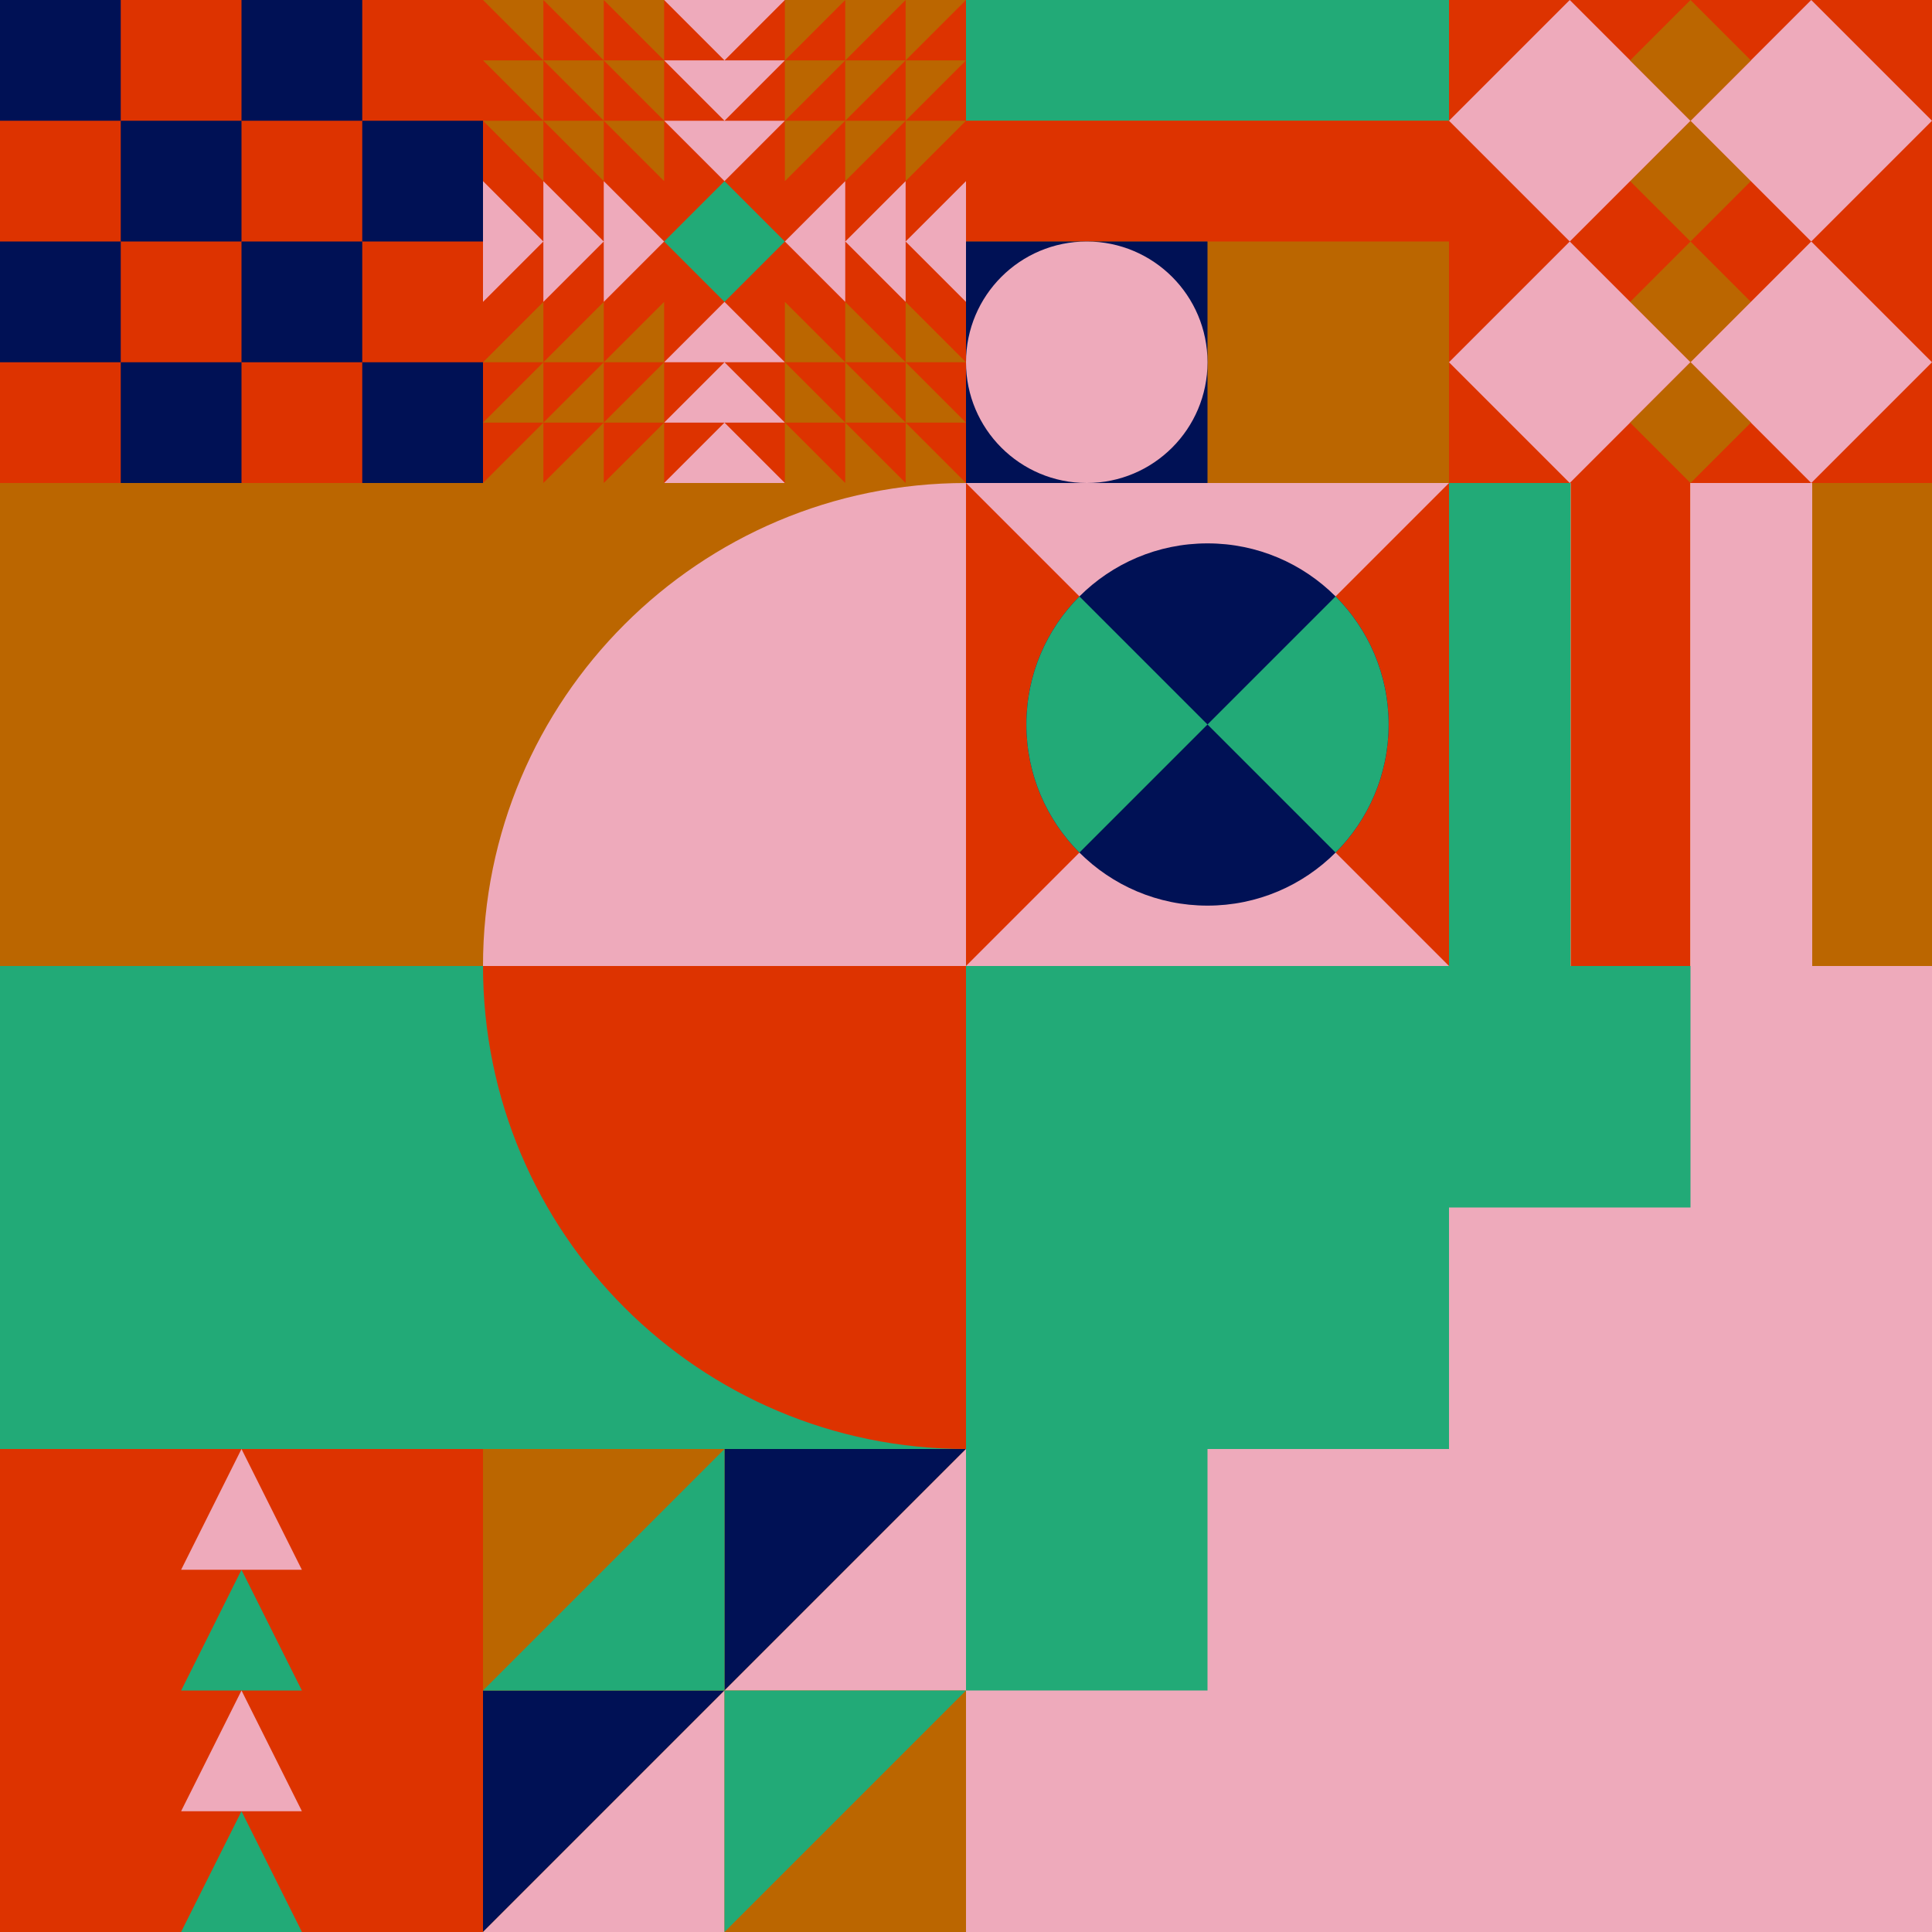 <svg id="geo" xmlns="http://www.w3.org/2000/svg" width="1280" height="1280" viewBox="0 0 1280 1280" fill="none" style="width:640px;height:640px"><g class="svg-image"><g class="block-0" transform="translate(0,0), scale(1), rotate(0, 160, 160)" height="320" width="320" clip-path="url(#trim)"><rect width="320" height="320" fill="white"/><rect y="320" width="320" height="320" transform="rotate(-90 0 320)" fill="#dd3300"/><rect y="80" width="80" height="80" transform="rotate(-90 0 80)" fill="#001155"/><rect x="160" y="80" width="80" height="80" transform="rotate(-90 160 80)" fill="#001155"/><rect x="80" y="160" width="80" height="80" transform="rotate(-90 80 160)" fill="#001155"/><rect x="240" y="160" width="80" height="80" transform="rotate(-90 240 160)" fill="#001155"/><rect y="240" width="80" height="80" transform="rotate(-90 0 240)" fill="#001155"/><rect x="160" y="240" width="80" height="80" transform="rotate(-90 160 240)" fill="#001155"/><rect x="80" y="320" width="80" height="80" transform="rotate(-90 80 320)" fill="#001155"/><rect x="240" y="320" width="80" height="80" transform="rotate(-90 240 320)" fill="#001155"/></g><g class="block-1" transform="translate(320,0), scale(1), rotate(0, 160, 160)" height="320" width="320" clip-path="url(#trim)"><rect width="320" height="320" fill="#dd3300"/><path d="m120 160 40-40 40 40-40 40-40-40Z" fill="#22aa77"/><path fill-rule="evenodd" clip-rule="evenodd" d="m160 80 40-40h-80l40 40ZM120 240l40-40 40 40h-80Zm40 40h-40l40-40 40 40h-40Zm-40 40 40-40 40 40h-80Zm80-240-40 40-40-40h80Zm0-80-40 40-40-40h80Zm40 200-40-40 40-40v80Zm40-40v40l-40-40 40-40v40Zm0 0 40-40v80l-40-40ZM80 200l40-40-40-40v40l-40-40v40L0 120v80l40-40v40l40-40v40Z" fill="#eeaabb"/><path fill-rule="evenodd" clip-rule="evenodd" d="M120 80v40L80 80h40ZM80 40l40 40V0H0l40 40H0l40 40H0l40 40V80l40 40V40Zm0 0L40 0v80h40L40 40h40Zm0 0h40L80 0v40Zm120 40v40l40-40v40l40-40v40l40-40h-40l40-40h-40l40-40H200v80Zm40-40V0l-40 40h40Zm0 0-40 40h80V0l-40 40Zm0 0h40l-40 40V40ZM120 240v-40l-40 40h40Zm-40 40 40-40v80H0l40-40H0l40-40H0l40-40v40l40-40v80Zm0 0-40 40v-80h40l-40 40h40Zm0 0h40l-40 40v-40Zm120-40v-40l40 40v-40l40 40v-40l40 40h-40l40 40h-40l40 40H200v-80Zm40 40v40l-40-40h40Zm0 0-40-40h80v80l-40-40Zm0 0h40l-40-40v40Z" fill="#bb6600"/></g><g class="block-2" transform="translate(640,0), scale(1), rotate(90, 160, 160)" height="320" width="320" clip-path="url(#trim)"><style>@keyframes geo-a0_t{0%,13.636%{transform:translate(240px,240px);animation-timing-function:ease-in-out}50%,63.636%{transform:translate(240px,80px);animation-timing-function:ease-in-out}to{transform:translate(240px,240px)}}</style><rect width="320" height="320" fill="#bb6600"/><rect width="80" height="320" fill="#22aa77"/><rect x="80" width="80" height="320" fill="#dd3300"/><rect x="160" y="160" width="160" height="160" fill="#001155"/><circle fill="#eeaabb" transform="translate(240 240)" style="animation:2.2s ease-in-out infinite both geo-a0_t" r="80"/></g><g class="block-3" transform="translate(960,0), scale(1), rotate(270, 160, 160)" height="320" width="320" clip-path="url(#trim)"><rect width="320" height="320" fill="#dd3300"/><path d="M80 160L120 120L160 160L120 200L80 160Z" fill="#bb6600"/><path d="M160 160L200 120L240 160L200 200L160 160Z" fill="#bb6600"/><path d="M160 80L240 0L320 80L240 160L160 80Z" fill="#eeaabb"/><path d="M160 240L240 160L320 240L240 320L160 240Z" fill="#eeaabb"/><path d="M0 80L80 0L160 80L80 160L0 80Z" fill="#eeaabb"/><path d="M0 240L80 160L160 240L80 320L0 240Z" fill="#eeaabb"/><path d="M240 160L280 120L320 160L280 200L240 160Z" fill="#bb6600"/><path d="M0 160L40 120L80 160L40 200L0 160Z" fill="#bb6600"/></g><g class="block-4" transform="translate(0,320), scale(2), rotate(270, 160, 160)" height="640" width="640" clip-path="url(#trim)"><rect width="320" height="320" fill="#eeaabb"/><rect y="320" width="320" height="320" transform="rotate(-90 0 320)" fill="#bb6600"/><path d="M160 320V160C248.366 160 320 231.634 320 320H160Z" fill="#eeaabb"/><rect y="320" width="320" height="160" transform="rotate(-90 0 320)" fill="#22aa77"/><path d="M160 320V160C71.634 160 0 231.634 0 320H160Z" fill="#dd3300"/></g><g class="block-5" transform="translate(640,320), scale(1), rotate(0, 160, 160)" height="320" width="320" clip-path="url(#trim)"><rect width="320" height="320" fill="#eeaabb"/><path d="M160 160L320 0V320L160 160Z" fill="#dd3300"/><path d="M160 160L0 0V320L160 160Z" fill="#dd3300"/><circle cx="160" cy="160" r="120" fill="#001155"/><path fill-rule="evenodd" clip-rule="evenodd" d="M244.853 75.147C266.569 96.863 280 126.863 280 160C280 193.137 266.569 223.137 244.853 244.853L160 160L244.853 75.147ZM75.147 75.147L160 160L75.147 244.853C53.431 223.137 40 193.137 40 160C40 126.863 53.431 96.863 75.147 75.147Z" fill="#22aa77"/></g><g class="block-6" transform="translate(960,320), scale(1), rotate(270, 160, 160)" height="320" width="320" clip-path="url(#trim)"><rect width="320" height="320" fill="white"/><rect width="320" height="80.64" fill="#22aa77"/><rect y="80.64" width="320" height="79.36" fill="#dd3300"/><rect y="160" width="320" height="80.64" fill="#eeaabb"/><rect y="240.64" width="320" height="79.36" fill="#bb6600"/></g><g class="block-7" transform="translate(640,640), scale(2), rotate(270, 160, 160)" height="640" width="640" clip-path="url(#trim)"><defs><clipPath id="ClipPath-1"><rect width="320" height="320" fill="white"/></clipPath></defs><style>@keyframes geo-63a0_t{0%,to{transform:translate(0,0)}13.636%{transform:translate(0,0);animation-timing-function:cubic-bezier(.4,0,.6,1)}}@keyframes geo-63a1_t{0%{transform:translate(0,0)}13.636%{transform:translate(0,0);animation-timing-function:cubic-bezier(.4,0,.6,1)}50%,63.636%{transform:translate(-80px,0);animation-timing-function:cubic-bezier(.4,0,.6,1)}to{transform:translate(-80px,-80px)}}</style><g clip-path="url(#ClipPath-1)" style="animation:2.2s linear infinite both geo-63a0_t"><rect width="320" height="320" fill="#22aa77"/><path fill-rule="evenodd" clip-rule="evenodd" d="M0 0h80v80h80v80h80v80h80v80h80v320h-80v-80h-80v-80h-80v-80H80v-80H0V0Z" fill="#eeaabb" style="animation:2.2s linear infinite both geo-63a1_t"/></g></g><g class="block-8" transform="translate(0,960), scale(1), rotate(0, 160, 160)" height="320" width="320" clip-path="url(#trim)"><rect width="320" height="320" fill="#dd3300"/><path d="M160 240L200 320H120L160 240Z" fill="#22aa77"/><path d="M160 160L200 240H120L160 160Z" fill="#eeaabb"/><path d="M160 80L200 160H120L160 80Z" fill="#22aa77"/><path d="M160 0L200 80H120L160 0Z" fill="#eeaabb"/></g><g class="block-9" transform="translate(320,960), scale(1), rotate(270, 160, 160)" height="320" width="320" clip-path="url(#trim)"><style>@keyframes geo-55a0_t{0%,to{transform:translate(0,0)}13.636%{transform:translate(0,0);animation-timing-function:cubic-bezier(.4,0,.6,1)}50%,63.636%{transform:translate(160px,0);animation-timing-function:cubic-bezier(.4,0,.6,1)}}@keyframes geo-55a1_t{0%,to{transform:translate(0,0)}13.636%{transform:translate(0,0);animation-timing-function:cubic-bezier(.4,0,.6,1)}50%,63.636%{transform:translate(-160px,0);animation-timing-function:cubic-bezier(.4,0,.6,1)}}</style><rect width="320" height="320" fill="#bb6600"/><rect width="320" height="320" fill="#bb6600"/><path d="M320 320V160H160l160 160ZM160 160V0H0l160 160Z" fill="#001155"/><path d="M160 160v160h160L160 160ZM0 0v160h160L0 0Z" fill="#eeaabb"/><path d="M160 320V160H0l160 160Z" fill="#22aa77" style="animation:2.2s linear infinite both geo-55a0_t"/><path d="M160 0v160h160L160 0Z" fill="#22aa77" style="animation:2.2s linear infinite both geo-55a1_t"/></g></g><clipPath id="trim"><rect width="320" height="320" fill="white"/></clipPath><filter id="noiseFilter"><feTurbulence baseFrequency="0.5" result="noise"/><feColorMatrix type="saturate" values="0.10"/><feBlend in="SourceGraphic" in2="noise" mode="multiply"/></filter><rect transform="translate(0,0)" height="1280" width="1280" filter="url(#noiseFilter)" opacity="0.4"/></svg>
